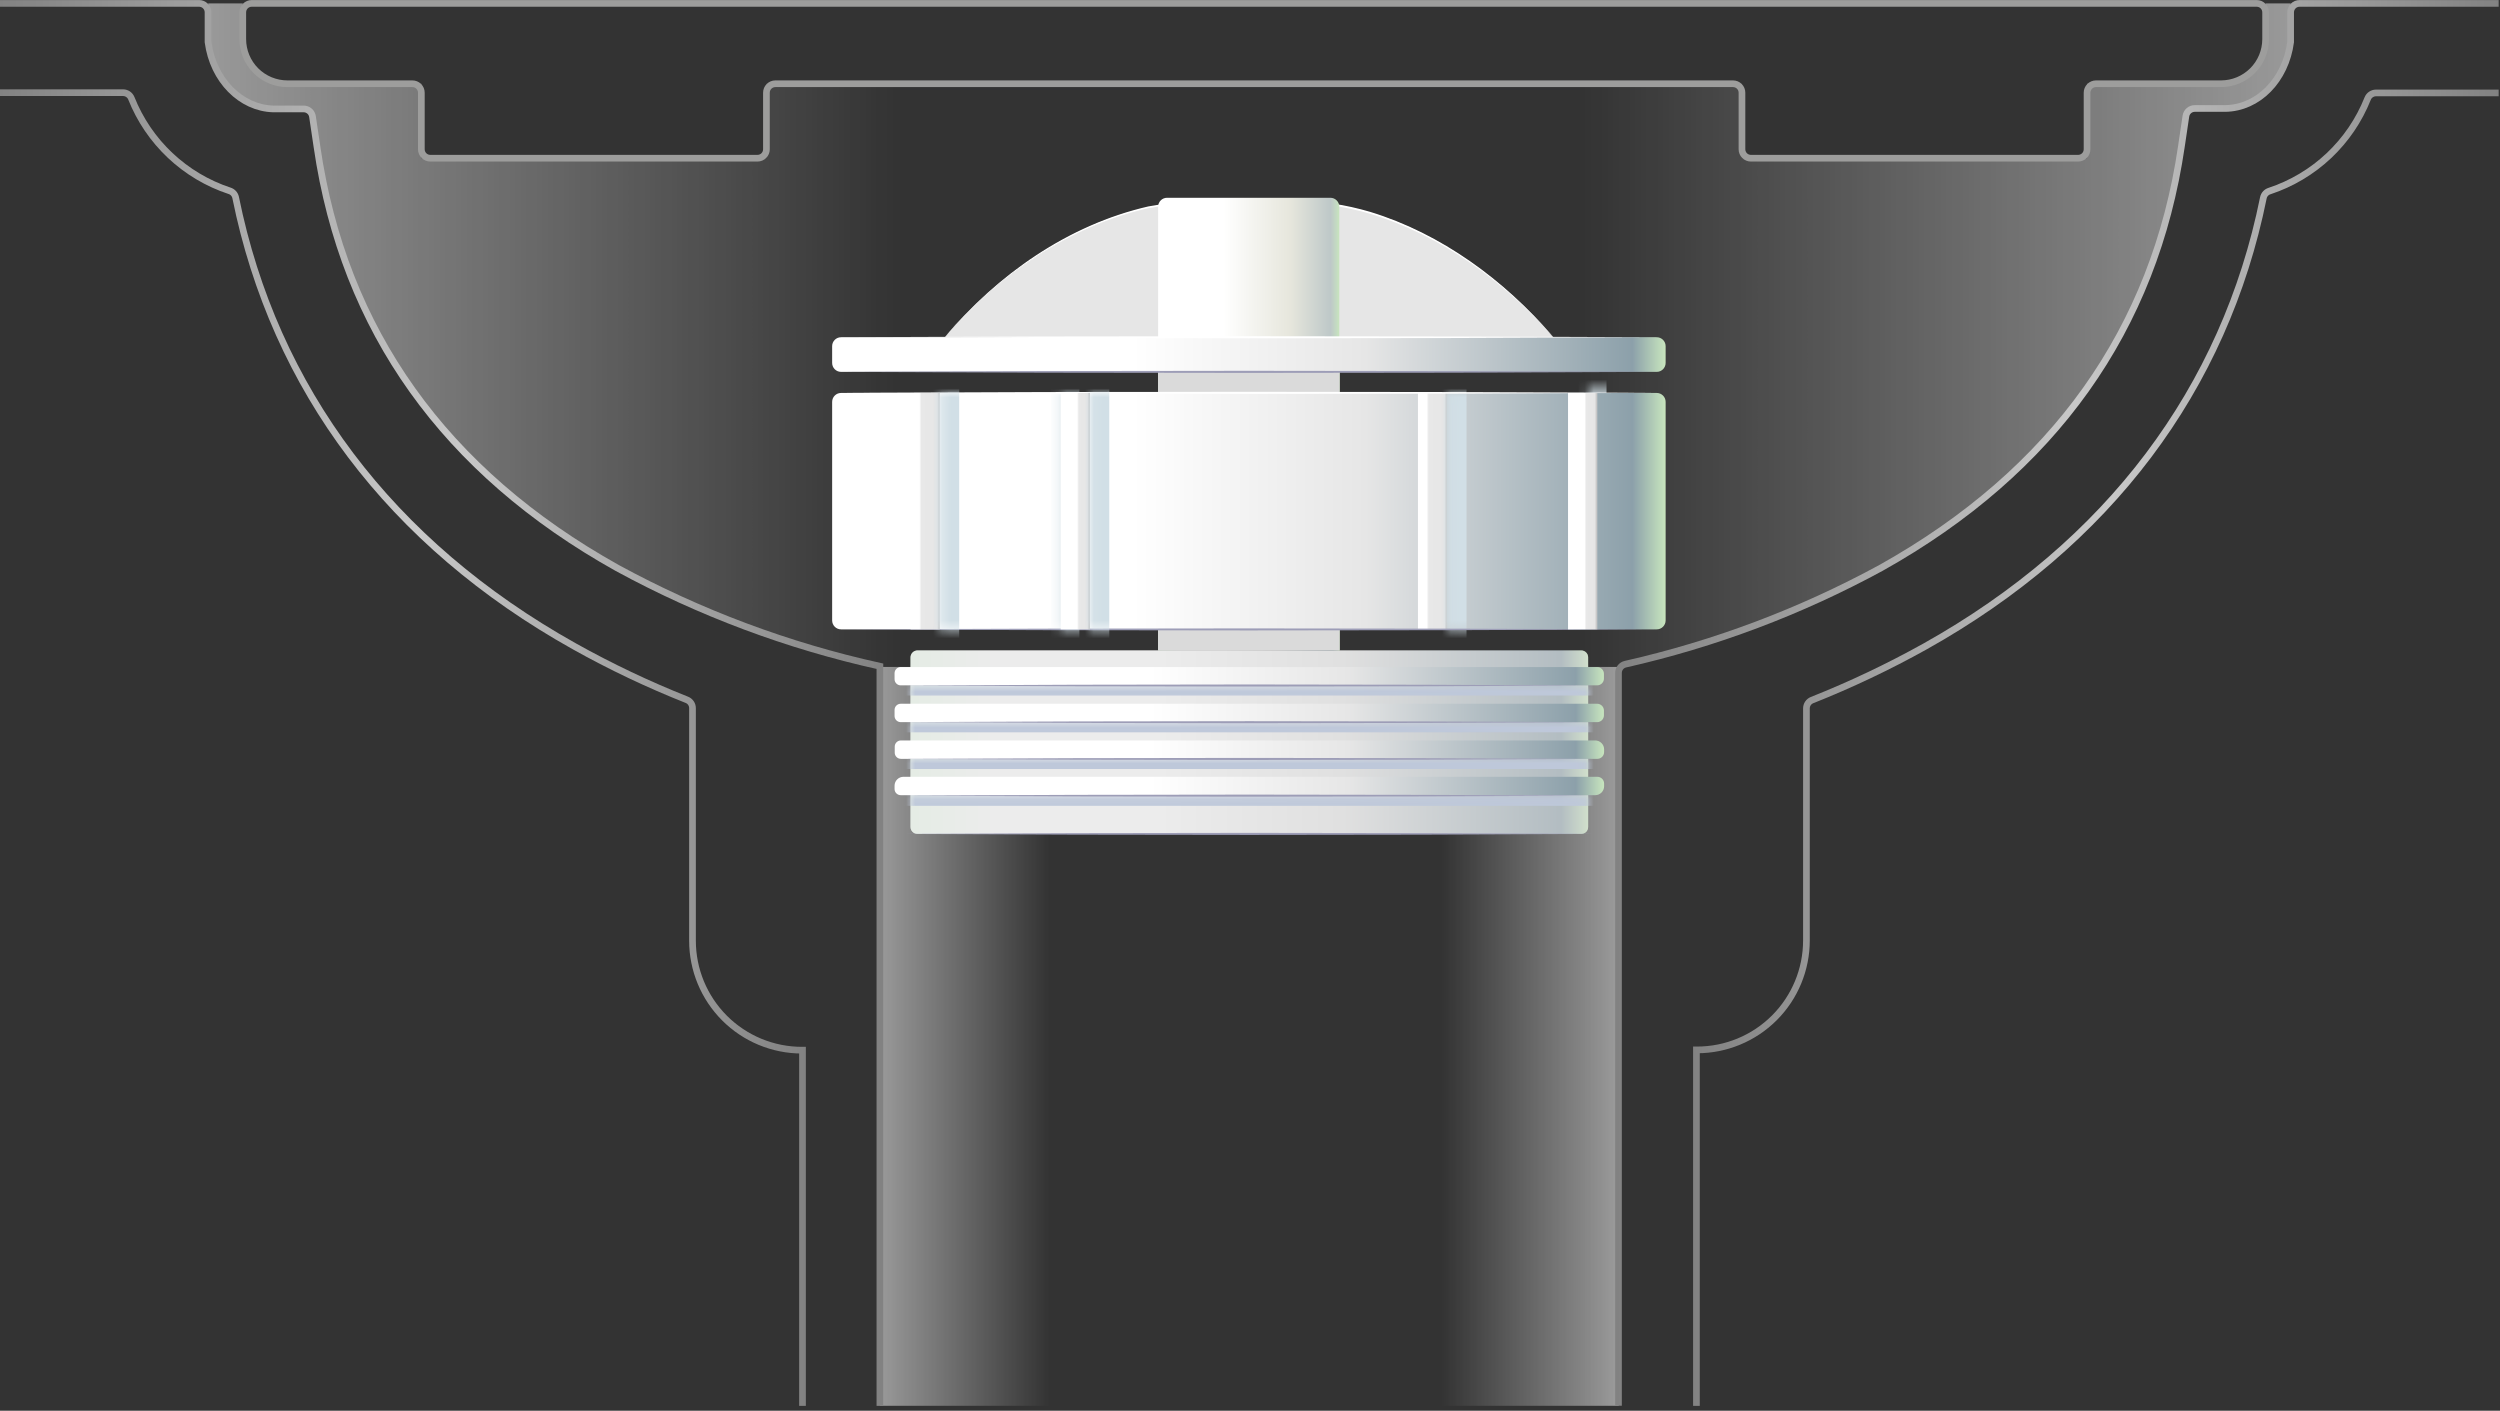 <?xml version="1.0" encoding="UTF-8"?> <svg xmlns="http://www.w3.org/2000/svg" width="280" height="158" viewBox="0 0 280 158" fill="none"><rect x="0" y="0" width="280" height="158" fill="#333333" stroke="none"/> <g clip-path="url(#clip0_1902_17)"> <path d="M256.55 0.38H253.75V4.38C253.75 5.706 253.224 6.978 252.286 7.916C251.348 8.853 250.076 9.38 248.75 9.38H233.75V17.72H195.1V9.38H85.84V17.72H47.19V9.38H32.19C30.864 9.38 29.593 8.853 28.655 7.916C27.717 6.978 27.19 5.706 27.19 4.38V0.38H23.32V4.71C23.87 9 27 12.1 30.63 12.15L34.89 12.22L35.5 16.43C38.5 36.95 49.81 52.83 69.14 63.65C78.145 68.548 87.783 72.179 97.78 74.44C98.004 74.493 98.203 74.621 98.343 74.803C98.483 74.985 98.556 75.21 98.55 75.44V157.49H181.3V74.62C191.572 72.353 201.472 68.65 210.71 63.62C230.05 52.8 241.37 36.92 244.35 16.4L244.97 12.19L249.23 12.12C252.91 12.07 255.99 8.94 256.55 4.68V0.38Z" fill="url(#paint0_linear_1902_17)"></path> <path d="M181.3 74.7H98.55V157.45H181.3V74.7Z" fill="url(#paint1_linear_1902_17)"></path> <path d="M98.55 157.46V74.62C88.279 72.353 78.378 68.65 69.14 63.62C49.81 52.83 38.49 37 35.5 16.43L35 13.06C34.966 12.82 34.846 12.6 34.662 12.442C34.478 12.284 34.243 12.198 34 12.2H30.6C27 12.1 23.87 9 23.3 4.71V1.38C23.3 1.115 23.195 0.86 23.007 0.673C22.82 0.485 22.565 0.38 22.3 0.38H0" stroke="url(#paint2_linear_1902_17)" stroke-width="0.75" stroke-miterlimit="10"></path> <path d="M279.85 0.38H257.55C257.285 0.38 257.03 0.485 256.843 0.673C256.655 0.86 256.55 1.115 256.55 1.38V4.71C255.99 8.97 252.91 12.1 249.23 12.15H245.82C245.577 12.148 245.342 12.233 245.158 12.392C244.974 12.55 244.854 12.77 244.82 13.01L244.32 16.38C241.32 36.9 230.02 52.78 210.68 63.6C201.676 68.499 192.038 72.13 182.04 74.39C181.816 74.443 181.617 74.571 181.477 74.753C181.337 74.935 181.264 75.16 181.27 75.39V157.44" stroke="url(#paint3_linear_1902_17)" stroke-width="0.75" stroke-miterlimit="10"></path> <path d="M190 157.46V117.59H190.06C193.312 117.59 196.43 116.298 198.729 113.999C201.028 111.7 202.32 108.582 202.32 105.33V79.33C202.322 79.132 202.383 78.938 202.495 78.774C202.607 78.61 202.766 78.484 202.95 78.41C207.289 76.686 211.511 74.682 215.59 72.41C236.13 60.92 249.17 43.6 253.5 22.14C253.538 21.968 253.621 21.808 253.74 21.678C253.86 21.548 254.011 21.452 254.18 21.4C256.659 20.581 258.928 19.23 260.829 17.44C262.729 15.65 264.215 13.466 265.18 11.04C265.253 10.855 265.38 10.697 265.544 10.585C265.708 10.473 265.901 10.412 266.1 10.41H279.88" stroke="url(#paint4_linear_1902_17)" stroke-width="0.75" stroke-miterlimit="10"></path> <path d="M0 10.38H13.79C13.989 10.382 14.182 10.443 14.346 10.555C14.51 10.667 14.636 10.825 14.71 11.01C15.675 13.435 17.161 15.62 19.061 17.41C20.962 19.2 23.231 20.552 25.71 21.37C25.879 21.422 26.03 21.518 26.15 21.648C26.269 21.778 26.352 21.938 26.39 22.11C30.73 43.57 43.77 60.89 64.31 72.38C68.38 74.656 72.596 76.661 76.93 78.38C77.116 78.454 77.276 78.582 77.388 78.748C77.5 78.914 77.56 79.11 77.56 79.31V105.36C77.56 108.612 78.852 111.73 81.151 114.029C83.45 116.328 86.568 117.62 89.82 117.62H89.88V157.49" stroke="url(#paint5_linear_1902_17)" stroke-width="0.75" stroke-miterlimit="10"></path> <path d="M27.19 1.38V4.38C27.19 5.706 27.717 6.978 28.655 7.916C29.593 8.853 30.864 9.38 32.19 9.38H46.19C46.456 9.38 46.71 9.485 46.898 9.673C47.085 9.86 47.19 10.115 47.19 10.38V16.72C47.19 16.985 47.296 17.24 47.483 17.427C47.671 17.615 47.925 17.72 48.19 17.72H84.84C85.106 17.72 85.36 17.615 85.547 17.427C85.735 17.24 85.84 16.985 85.84 16.72V10.38C85.84 10.115 85.946 9.86 86.133 9.673C86.321 9.485 86.575 9.38 86.84 9.38H194.1C194.366 9.38 194.62 9.485 194.808 9.673C194.995 9.86 195.1 10.115 195.1 10.38V16.72C195.1 16.985 195.206 17.24 195.393 17.427C195.581 17.615 195.835 17.72 196.1 17.72H232.75C233.016 17.72 233.27 17.615 233.458 17.427C233.645 17.24 233.75 16.985 233.75 16.72V10.38C233.75 10.115 233.856 9.86 234.043 9.673C234.231 9.485 234.485 9.38 234.75 9.38H248.75C250.077 9.38 251.348 8.853 252.286 7.916C253.224 6.978 253.75 5.706 253.75 4.38V1.38C253.75 1.115 253.645 0.86 253.458 0.673C253.27 0.485 253.016 0.38 252.75 0.38H28.19C27.925 0.38 27.671 0.485 27.483 0.673C27.296 0.86 27.19 1.115 27.19 1.38Z" stroke="#9D9D9C" stroke-width="0.75" stroke-miterlimit="10"></path> <mask id="mask0_1902_17" style="mask-type:luminance" maskUnits="userSpaceOnUse" x="177" y="43" width="6" height="27"> <path d="M177.83 69.24H182.04V43.49H177.83V69.24Z" fill="white"></path> </mask> <g mask="url(#mask0_1902_17)"> <g style="mix-blend-mode:multiply"> <path d="M179.93 42.05H176.82V70.69H179.93V42.05Z" fill="#D1DFE6"></path> </g> </g> <path d="M177.1 72.85H102.76C102.555 72.85 102.358 72.931 102.212 73.075C102.066 73.219 101.983 73.415 101.98 73.62V92.62C101.98 92.722 102.001 92.824 102.04 92.918C102.079 93.013 102.136 93.099 102.209 93.171C102.281 93.244 102.367 93.301 102.462 93.341C102.557 93.38 102.658 93.4 102.76 93.4H177.1C177.202 93.4 177.303 93.38 177.397 93.34C177.492 93.301 177.577 93.243 177.649 93.171C177.72 93.098 177.777 93.012 177.815 92.918C177.853 92.823 177.872 92.722 177.87 92.62V73.62C177.87 73.416 177.789 73.22 177.645 73.076C177.501 72.931 177.305 72.85 177.1 72.85Z" fill="url(#paint6_linear_1902_17)"></path> <g style="mix-blend-mode:multiply" opacity="0.5"> <path d="M177.1 72.85H102.76C102.555 72.85 102.358 72.931 102.212 73.075C102.066 73.219 101.983 73.415 101.98 73.62V92.62C101.98 92.722 102.001 92.824 102.04 92.918C102.079 93.013 102.136 93.099 102.209 93.171C102.281 93.244 102.367 93.301 102.462 93.341C102.557 93.38 102.658 93.4 102.76 93.4H177.1C177.202 93.4 177.303 93.38 177.397 93.34C177.492 93.301 177.577 93.243 177.649 93.171C177.72 93.098 177.777 93.012 177.815 92.918C177.853 92.823 177.872 92.722 177.87 92.62V73.62C177.87 73.416 177.789 73.22 177.645 73.076C177.501 72.931 177.305 72.85 177.1 72.85Z" fill="#DADADA"></path> </g> <mask id="mask1_1902_17" style="mask-type:luminance" maskUnits="userSpaceOnUse" x="101" y="76" width="77" height="3"> <path d="M177.87 76.78H101.98V77.06V78.82H177.87V76.78Z" fill="white"></path> </mask> <g mask="url(#mask1_1902_17)"> <g style="mix-blend-mode:multiply"> <path d="M179.32 70.71H101.23V71.72V77.9H179.32V70.71Z" fill="#BEC8DA"></path> </g> </g> <mask id="mask2_1902_17" style="mask-type:luminance" maskUnits="userSpaceOnUse" x="101" y="80" width="77" height="3"> <path d="M177.87 80.89H101.98V81.18V82.93H177.87V80.89Z" fill="white"></path> </mask> <g mask="url(#mask2_1902_17)"> <g style="mix-blend-mode:multiply"> <path d="M179.32 74.83H101.23V75.84V82.02H179.32V74.83Z" fill="#BEC8DA"></path> </g> </g> <mask id="mask3_1902_17" style="mask-type:luminance" maskUnits="userSpaceOnUse" x="101" y="85" width="77" height="3"> <path d="M177.87 85H101.98V85.29V87.05H177.87V85Z" fill="white"></path> </mask> <g mask="url(#mask3_1902_17)"> <g style="mix-blend-mode:multiply"> <path d="M179.32 78.94H101.23V79.95V86.13H179.32V78.94Z" fill="#BEC8DA"></path> </g> </g> <mask id="mask4_1902_17" style="mask-type:luminance" maskUnits="userSpaceOnUse" x="101" y="89" width="77" height="3"> <path d="M177.87 89.12H101.98V89.41V91.16H177.87V89.12Z" fill="white"></path> </mask> <g mask="url(#mask4_1902_17)"> <g style="mix-blend-mode:multiply"> <path d="M179.32 83.06H101.23V84.07V90.25H179.32V83.06Z" fill="#BEC8DA"></path> </g> </g> <path d="M185.55 44.01H94.2C93.648 44.01 93.2 44.458 93.2 45.01V69.49C93.2 70.042 93.648 70.49 94.2 70.49H185.55C186.102 70.49 186.55 70.042 186.55 69.49V45.01C186.55 44.458 186.102 44.01 185.55 44.01Z" fill="url(#paint7_linear_1902_17)"></path> <path d="M150.04 70.49H129.71V72.85H150.04V70.49Z" fill="url(#paint8_linear_1902_17)"></path> <g style="mix-blend-mode:multiply"> <path d="M150.04 70.49H129.71V72.85H150.04V70.49Z" fill="#DADADA"></path> </g> <path d="M150.04 41.65H129.71V44.01H150.04V41.65Z" fill="url(#paint9_linear_1902_17)"></path> <g style="mix-blend-mode:multiply"> <path d="M150.04 41.65H129.71V44.01H150.04V41.65Z" fill="#DADADA"></path> </g> <path d="M145.14 22.58H134.62C117.85 22.58 105.82 37.77 105.82 37.77H173.94C173.94 37.77 161.84 22.58 145.14 22.58Z" fill="#E6E6E6"></path> <path d="M173.94 37.77C168.45 31.51 161.41 26.33 153.38 23.92C150.701 23.145 147.929 22.735 145.14 22.7V22.47H146.27C146.27 22.47 146.27 22.9 146.27 22.7H141.62C138.87 22.7 134.19 22.62 131.5 22.86L128.65 23.31C119.65 25.31 111.8 30.9 105.82 37.76C111.71 30.76 119.62 25.19 128.61 23.12L131.47 22.65C134.16 22.39 138.88 22.46 141.62 22.45H146.27C146.27 22.25 146.27 22.73 146.27 22.68H145.14V22.45C147.948 22.501 150.736 22.928 153.43 23.72C161.43 26.16 168.53 31.39 173.94 37.72V37.77Z" fill="white"></path> <path d="M100.88 78.82H178.88C179.082 78.82 179.275 78.9 179.418 79.043C179.56 79.185 179.64 79.379 179.64 79.58V80.12C179.64 80.322 179.56 80.515 179.418 80.657C179.275 80.8 179.082 80.88 178.88 80.88H100.88C100.697 80.88 100.522 80.807 100.393 80.678C100.263 80.549 100.19 80.373 100.19 80.19V79.51C100.19 79.419 100.208 79.33 100.243 79.246C100.278 79.162 100.328 79.086 100.393 79.022C100.457 78.958 100.533 78.907 100.616 78.873C100.7 78.838 100.79 78.82 100.88 78.82Z" fill="url(#paint10_linear_1902_17)"></path> <path d="M100.88 74.71H178.88C179.082 74.71 179.275 74.79 179.418 74.933C179.56 75.075 179.64 75.268 179.64 75.47V76C179.64 76.201 179.56 76.395 179.418 76.537C179.275 76.68 179.082 76.76 178.88 76.76H100.88C100.697 76.76 100.522 76.687 100.393 76.558C100.263 76.428 100.19 76.253 100.19 76.07V75.4C100.19 75.217 100.263 75.041 100.393 74.912C100.522 74.783 100.697 74.71 100.88 74.71Z" fill="url(#paint11_linear_1902_17)"></path> <path d="M100.88 82.93H178.66C178.925 82.93 179.18 83.035 179.367 83.223C179.555 83.41 179.66 83.665 179.66 83.93V84.23C179.66 84.432 179.58 84.625 179.437 84.767C179.295 84.91 179.102 84.99 178.9 84.99H100.9C100.717 84.99 100.541 84.917 100.412 84.788C100.283 84.659 100.21 84.483 100.21 84.3V83.62C100.21 83.437 100.283 83.261 100.412 83.132C100.541 83.003 100.717 82.93 100.9 82.93H100.88Z" fill="url(#paint12_linear_1902_17)"></path> <path d="M101.19 87H178.9C179.102 87 179.295 87.08 179.438 87.223C179.58 87.365 179.66 87.558 179.66 87.76V88.06C179.66 88.325 179.555 88.58 179.368 88.767C179.18 88.955 178.926 89.06 178.66 89.06H100.88C100.697 89.06 100.522 88.987 100.393 88.858C100.263 88.728 100.19 88.553 100.19 88.37V88C100.19 87.735 100.296 87.48 100.483 87.293C100.671 87.105 100.925 87 101.19 87Z" fill="url(#paint13_linear_1902_17)"></path> <path d="M185.55 37.77H94.2C93.648 37.77 93.2 38.218 93.2 38.77V40.65C93.2 41.202 93.648 41.65 94.2 41.65H185.55C186.102 41.65 186.55 41.202 186.55 40.65V38.77C186.55 38.218 186.102 37.77 185.55 37.77Z" fill="url(#paint14_linear_1902_17)"></path> <path d="M130.71 22.15H149C149.265 22.15 149.52 22.255 149.707 22.443C149.895 22.631 150 22.885 150 23.15V37.77H129.71V23.15C129.71 22.885 129.815 22.631 130.003 22.443C130.19 22.255 130.445 22.15 130.71 22.15Z" fill="url(#paint15_linear_1902_17)"></path> <path d="M94.231 37.77C124.664 37.617 155.097 37.617 185.53 37.77C155.09 37.93 124.657 37.93 94.231 37.77Z" fill="white"></path> <path d="M94.231 41.65C124.664 41.49 155.097 41.49 185.53 41.65C155.09 41.81 124.657 41.81 94.231 41.65Z" fill="#9D9DB7"></path> <path d="M100.94 76.78C126.94 76.62 152.94 76.62 178.94 76.78C152.94 76.933 126.94 76.933 100.94 76.78Z" fill="#9D9DB7"></path> <path d="M100.94 80.88C126.94 80.733 152.94 80.733 178.94 80.88C152.94 81.04 126.94 81.04 100.94 80.88Z" fill="#9D9DB7"></path> <path d="M100.94 85C126.94 84.847 152.94 84.847 178.94 85C152.94 85.16 126.94 85.16 100.94 85Z" fill="#9D9DB7"></path> <path d="M100.94 89.11C126.94 88.957 152.94 88.957 178.94 89.11C152.94 89.27 126.94 89.27 100.94 89.11Z" fill="#9D9DB7"></path> <path d="M100.94 93.4C126.94 93.24 152.94 93.24 178.94 93.4C152.94 93.547 126.94 93.547 100.94 93.4Z" fill="#9D9DB7"></path> <path d="M162.09 44.01H158.81V70.49H162.09V44.01Z" fill="url(#paint16_linear_1902_17)"></path> <mask id="mask5_1902_17" style="mask-type:luminance" maskUnits="userSpaceOnUse" x="162" y="44" width="5" height="27"> <path d="M162.09 70.49H166.42V44.01H162.09V70.49Z" fill="white"></path> </mask> <g mask="url(#mask5_1902_17)"> <g style="mix-blend-mode:multiply"> <path d="M164.25 42.52H161.06V71.97H164.25V42.52Z" fill="#D1DFE6"></path> </g> </g> <path d="M94.231 70.49C124.664 70.343 155.097 70.343 185.53 70.49C155.09 70.65 124.657 70.65 94.231 70.49Z" fill="#9D9DB7"></path> <mask id="mask6_1902_17" style="mask-type:luminance" maskUnits="userSpaceOnUse" x="118" y="44" width="6" height="27"> <path d="M118.731 70.49H123.061V44.01H118.731V70.49Z" fill="white"></path> </mask> <g mask="url(#mask6_1902_17)"> <g style="mix-blend-mode:multiply"> <path d="M120.89 42.52H117.7V71.97H120.89V42.52Z" fill="#D1DFE6"></path> </g> </g> <path d="M178.9 44.01H175.62V70.49H178.9V44.01Z" fill="url(#paint17_linear_1902_17)"></path> <path d="M94.231 44C124.664 43.84 155.097 43.84 185.53 44C155.09 44.16 124.657 44.16 94.231 44Z" fill="white"></path> <path d="M105.26 44.01H101.98V70.49H105.26V44.01Z" fill="url(#paint18_linear_1902_17)"></path> <mask id="mask7_1902_17" style="mask-type:luminance" maskUnits="userSpaceOnUse" x="105" y="44" width="5" height="27"> <path d="M105.26 70.49H109.59V44.01H105.26V70.49Z" fill="white"></path> </mask> <g mask="url(#mask7_1902_17)"> <g style="mix-blend-mode:multiply"> <path d="M107.43 42.52H104.24V71.97H107.43V42.52Z" fill="#D1DFE6"></path> </g> </g> <path d="M122.08 44.01H118.8V70.49H122.08V44.01Z" fill="url(#paint19_linear_1902_17)"></path> <mask id="mask8_1902_17" style="mask-type:luminance" maskUnits="userSpaceOnUse" x="122" y="44" width="5" height="27"> <path d="M122.08 70.49H126.41V44.01H122.08V70.49Z" fill="white"></path> </mask> <g mask="url(#mask8_1902_17)"> <g style="mix-blend-mode:multiply"> <path d="M124.24 42.52H121.05V71.97H124.24V42.52Z" fill="#D1DFE6"></path> </g> </g> </g> <defs> <linearGradient id="paint0_linear_1902_17" x1="23.3" y1="78.92" x2="256.55" y2="78.92" gradientUnits="userSpaceOnUse"> <stop stop-color="white" stop-opacity="0.5"></stop> <stop offset="0.33" stop-color="white" stop-opacity="0"></stop> <stop offset="0.66" stop-color="white" stop-opacity="0"></stop> <stop offset="1" stop-color="white" stop-opacity="0.5"></stop> </linearGradient> <linearGradient id="paint1_linear_1902_17" x1="98.55" y1="116.08" x2="181.3" y2="116.08" gradientUnits="userSpaceOnUse"> <stop stop-color="white" stop-opacity="0.5"></stop> <stop offset="0.23" stop-color="white" stop-opacity="0"></stop> <stop offset="0.76" stop-color="white" stop-opacity="0"></stop> <stop offset="1" stop-color="white" stop-opacity="0.5"></stop> </linearGradient> <linearGradient id="paint2_linear_1902_17" x1="0" y1="78.73" x2="98.92" y2="78.73" gradientUnits="userSpaceOnUse"> <stop stop-color="#828282"></stop> <stop offset="0.52" stop-color="#C8C8C8"></stop> <stop offset="1" stop-color="#828282"></stop> </linearGradient> <linearGradient id="paint3_linear_1902_17" x1="180.93" y1="78.73" x2="279.85" y2="78.73" gradientUnits="userSpaceOnUse"> <stop stop-color="#828282"></stop> <stop offset="0.52" stop-color="#C8C8C8"></stop> <stop offset="1" stop-color="#828282"></stop> </linearGradient> <linearGradient id="paint4_linear_1902_17" x1="189.65" y1="83.73" x2="279.85" y2="83.73" gradientUnits="userSpaceOnUse"> <stop stop-color="#828282"></stop> <stop offset="0.52" stop-color="#C8C8C8"></stop> <stop offset="1" stop-color="#828282"></stop> </linearGradient> <linearGradient id="paint5_linear_1902_17" x1="0" y1="83.73" x2="90.21" y2="83.73" gradientUnits="userSpaceOnUse"> <stop stop-color="#828282"></stop> <stop offset="0.52" stop-color="#C8C8C8"></stop> <stop offset="1" stop-color="#828282"></stop> </linearGradient> <linearGradient id="paint6_linear_1902_17" x1="101.98" y1="83.12" x2="177.87" y2="83.12" gradientUnits="userSpaceOnUse"> <stop stop-color="#F0FFF0"></stop> <stop offset="0.13" stop-color="white"></stop> <stop offset="0.36" stop-color="white"></stop> <stop offset="0.64" stop-color="#E6E6E6"></stop> <stop offset="0.96" stop-color="#8CA0AA"></stop> <stop offset="1" stop-color="#C8E6BE"></stop> </linearGradient> <linearGradient id="paint7_linear_1902_17" x1="93.2" y1="57.25" x2="186.56" y2="57.25" gradientUnits="userSpaceOnUse"> <stop stop-color="white"></stop> <stop offset="0.36" stop-color="white"></stop> <stop offset="0.64" stop-color="#E6E6E6"></stop> <stop offset="0.96" stop-color="#8CA0AA"></stop> <stop offset="1" stop-color="#C8E6BE"></stop> </linearGradient> <linearGradient id="paint8_linear_1902_17" x1="129.71" y1="71.67" x2="150.05" y2="71.67" gradientUnits="userSpaceOnUse"> <stop stop-color="#F0FFF0"></stop> <stop offset="0.13" stop-color="white"></stop> <stop offset="0.36" stop-color="white"></stop> <stop offset="0.64" stop-color="#E6E6E6"></stop> <stop offset="0.96" stop-color="#8CA0AA"></stop> <stop offset="1" stop-color="#C8E6BE"></stop> </linearGradient> <linearGradient id="paint9_linear_1902_17" x1="129.71" y1="42.83" x2="150.05" y2="42.83" gradientUnits="userSpaceOnUse"> <stop stop-color="#F0FFF0"></stop> <stop offset="0.13" stop-color="white"></stop> <stop offset="0.36" stop-color="white"></stop> <stop offset="0.64" stop-color="#E6E6E6"></stop> <stop offset="0.96" stop-color="#8CA0AA"></stop> <stop offset="1" stop-color="#C8E6BE"></stop> </linearGradient> <linearGradient id="paint10_linear_1902_17" x1="100.19" y1="79.85" x2="179.67" y2="79.85" gradientUnits="userSpaceOnUse"> <stop stop-color="white"></stop> <stop offset="0.36" stop-color="white"></stop> <stop offset="0.64" stop-color="#E6E6E6"></stop> <stop offset="0.96" stop-color="#8CA0AA"></stop> <stop offset="1" stop-color="#C8E6BE"></stop> </linearGradient> <linearGradient id="paint11_linear_1902_17" x1="100.19" y1="75.74" x2="179.67" y2="75.74" gradientUnits="userSpaceOnUse"> <stop stop-color="white"></stop> <stop offset="0.36" stop-color="white"></stop> <stop offset="0.64" stop-color="#E6E6E6"></stop> <stop offset="0.96" stop-color="#8CA0AA"></stop> <stop offset="1" stop-color="#C8E6BE"></stop> </linearGradient> <linearGradient id="paint12_linear_1902_17" x1="100.19" y1="83.97" x2="179.67" y2="83.97" gradientUnits="userSpaceOnUse"> <stop stop-color="white"></stop> <stop offset="0.36" stop-color="white"></stop> <stop offset="0.64" stop-color="#E6E6E6"></stop> <stop offset="0.96" stop-color="#8CA0AA"></stop> <stop offset="1" stop-color="#C8E6BE"></stop> </linearGradient> <linearGradient id="paint13_linear_1902_17" x1="100.19" y1="88.08" x2="179.67" y2="88.08" gradientUnits="userSpaceOnUse"> <stop stop-color="white"></stop> <stop offset="0.36" stop-color="white"></stop> <stop offset="0.64" stop-color="#E6E6E6"></stop> <stop offset="0.96" stop-color="#8CA0AA"></stop> <stop offset="1" stop-color="#C8E6BE"></stop> </linearGradient> <linearGradient id="paint14_linear_1902_17" x1="93.2" y1="39.71" x2="186.56" y2="39.71" gradientUnits="userSpaceOnUse"> <stop stop-color="white"></stop> <stop offset="0.36" stop-color="white"></stop> <stop offset="0.64" stop-color="#E6E6E6"></stop> <stop offset="0.96" stop-color="#8CA0AA"></stop> <stop offset="1" stop-color="#C8E6BE"></stop> </linearGradient> <linearGradient id="paint15_linear_1902_17" x1="129.71" y1="29.96" x2="150.05" y2="29.96" gradientUnits="userSpaceOnUse"> <stop stop-color="white"></stop> <stop offset="0.36" stop-color="white"></stop> <stop offset="0.73" stop-color="#E6E6DC"></stop> <stop offset="0.95" stop-color="#BEC8C8"></stop> <stop offset="1" stop-color="#C8E6BE"></stop> </linearGradient> <linearGradient id="paint16_linear_1902_17" x1="158.81" y1="57.25" x2="162.09" y2="57.25" gradientUnits="userSpaceOnUse"> <stop stop-color="white"></stop> <stop offset="0.3" stop-color="white"></stop> <stop offset="0.37" stop-color="#E8E8E8"></stop> <stop offset="0.91" stop-color="#E6E6E6"></stop> <stop offset="0.97" stop-color="#C8C8C8"></stop> </linearGradient> <linearGradient id="paint17_linear_1902_17" x1="175.62" y1="57.25" x2="178.91" y2="57.25" gradientUnits="userSpaceOnUse"> <stop stop-color="white"></stop> <stop offset="0.56" stop-color="white"></stop> <stop offset="0.62" stop-color="#E8E8E8"></stop> <stop offset="0.91" stop-color="#E6E6E6"></stop> <stop offset="0.97" stop-color="#C8C8C8"></stop> </linearGradient> <linearGradient id="paint18_linear_1902_17" x1="101.98" y1="57.25" x2="105.27" y2="57.25" gradientUnits="userSpaceOnUse"> <stop stop-color="white"></stop> <stop offset="0.3" stop-color="white"></stop> <stop offset="0.37" stop-color="#E8E8E8"></stop> <stop offset="0.91" stop-color="#E6E6E6"></stop> <stop offset="0.97" stop-color="#C8C8C8"></stop> </linearGradient> <linearGradient id="paint19_linear_1902_17" x1="118.8" y1="57.25" x2="122.08" y2="57.25" gradientUnits="userSpaceOnUse"> <stop stop-color="white"></stop> <stop offset="0.56" stop-color="white"></stop> <stop offset="0.62" stop-color="#E8E8E8"></stop> <stop offset="0.91" stop-color="#E6E6E6"></stop> <stop offset="0.97" stop-color="#C8C8C8"></stop> </linearGradient> <clipPath id="clip0_1902_17"> <rect width="279.85" height="157.46" fill="white"></rect> </clipPath> </defs> </svg> 